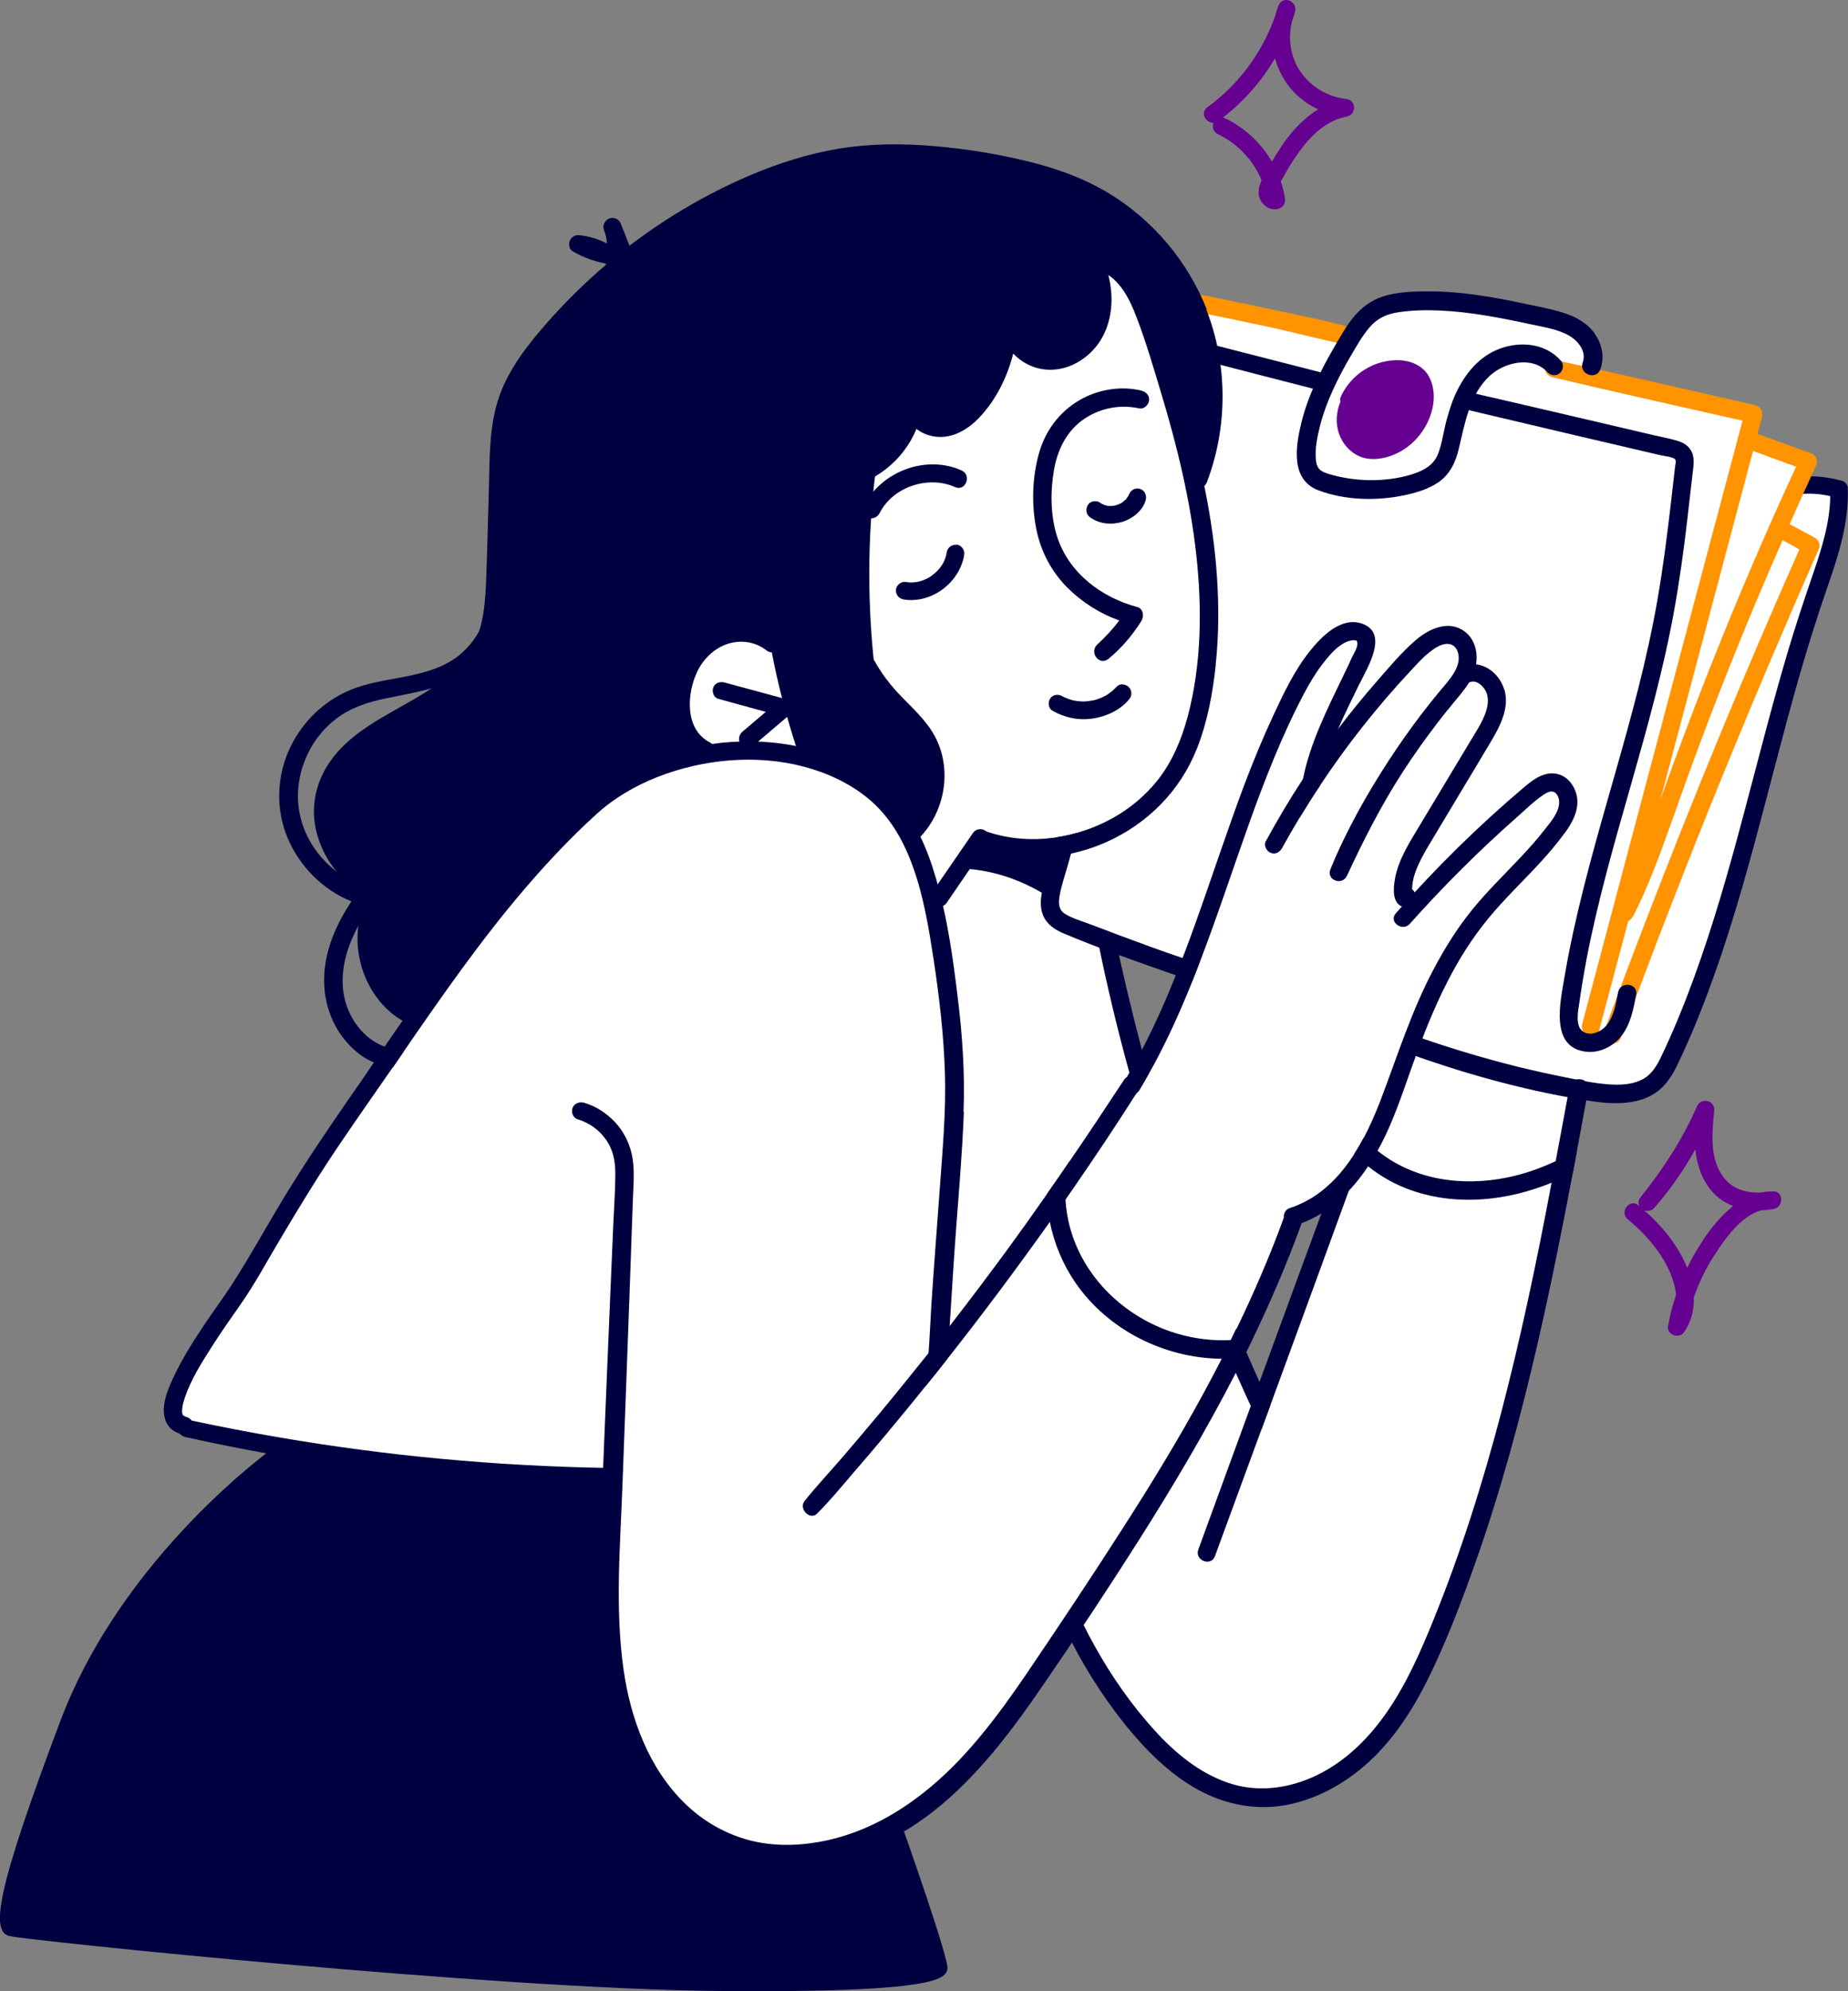 <?xml version="1.0" encoding="UTF-8"?><svg id="Layer_2" xmlns="http://www.w3.org/2000/svg" viewBox="0 0 153.17 164.94"><rect x="0" y="0" width="153.17" height="164.94" fill="#808080" stroke="none"/><defs><style>.cls-1{fill:#ff9300;}.cls-1,.cls-2,.cls-3,.cls-4{stroke-width:0px;}.cls-2{fill:#660091;}.cls-3{fill:#fff;}.cls-4{fill:#000040;}</style></defs><g id="Layer_1-2"><path class="cls-3" d="m149.59,39.58v-1.92l-4.68-1.38.11-2.02-12.98-3.19s.21-2.02-.74-3.51c-.96-1.49-7.13-2.55-13.2-2.45-6.07.11-6.6,2.77-6.6,2.77l-13.3-3.19-12.67-5.85-19.26,6.92-22.45,43.95s-16.38,24.47-17.56,26.71c-1.17,2.23-13.09,18.3-11.92,20.64,1.17,2.34,8.09,2.77,8.62,2.67.53-.1,19.16,27.98,19.16,27.98l25.43,8.19s7.77-5.32,11.6-8.3c3.83-2.98,9.79-13.09,9.79-13.09,0,0,3.83,11.28,14.36,14.58,10.53,3.3,17.45-15.64,20.33-25.22,2.87-9.58,7.24-33.2,7.24-33.2,0,0,2.66.11,4.15.11s1.92-.54,2.98-2.34c1.07-1.81,4.57-10.96,6.07-16.39,1.49-5.42,8.83-30.54,8.73-31.18-.11-.64-3.19-1.28-3.19-1.28m-55.01,48.95l-2.87-10.74,6.92,2.23-4.04,8.51Zm10,27.45l-1.92-4.36,4.68-10.96,3.41-1.6-6.17,16.92Z"/><path class="cls-4" d="m79.28,45.13c-.41-.03-.76.24-.82.65,0,.06-.02.11-.03.17,0,.03-.06.21,0,.04-.04.11-.07.22-.11.33-.04.11-.09.21-.14.31-.03.06-.06.1-.09.15-.12.19-.26.36-.41.52-.07.06-.11.1-.15.14-.09.08-.18.15-.27.22-.09.07-.18.13-.28.19-.07.04-.12.07-.17.09-.18.09-.38.16-.57.22-.03,0-.07.02-.09.02-.06.01-.11.02-.17.03-.11.02-.23.03-.34.04-.02,0-.09,0-.11,0-.04,0-.07,0-.11,0-.12,0-.23-.02-.35-.04-.38-.06-.78.26-.81.64-.03.41.24.74.64.81,2.33.37,4.67-1.42,5.02-3.73.06-.38-.26-.79-.65-.82"/><path class="cls-4" d="m94.54,40.51c-.39-.13-.78.04-.95.42-.02.04-.04.08-.05.12-.03.05-.03.05,0-.01.05-.1.04-.07-.04.07-.04.06-.06.09-.08.12-.04.06-.09.12-.14.17-.14.13-.21.18-.28.23-.02.02-.05.03-.07.05-.14.07-.29.13-.44.18-.03,0-.06.01-.09.02-.08.01-.15.03-.23.03-.04,0-.08,0-.12.01-.08,0-.16,0-.24-.02-.03,0-.07-.01-.1-.02-.01,0-.06-.01-.09-.02-.04-.01-.07-.02-.11-.04-.06-.02-.11-.05-.17-.08.04.02.05.04-.03-.01-.04-.02-.07-.05-.1-.07-.31-.23-.81-.18-1.03.15-.22.33-.18.79.15,1.03.79.58,1.78.66,2.7.39.83-.25,1.66-.91,1.92-1.76.11-.37-.02-.82-.42-.95"/><path class="cls-4" d="m94.58,32.35c-1.71-.4-3.57-.09-5.09.79-1.68.97-2.84,2.53-3.37,4.39-.57,2-.63,4.26-.23,6.29.37,1.86,1.26,3.55,2.61,4.89,1.21,1.2,2.67,2.12,4.27,2.69-.54.72-1.15,1.37-1.82,1.99-.7.65.16,1.8.92,1.19,1.07-.87,1.99-1.96,2.73-3.13.23-.37.18-1.03-.33-1.16-2.97-.79-5.68-2.82-6.65-5.83-.56-1.74-.57-3.75-.26-5.54.28-1.6.99-3.1,2.31-4.08,1.36-1.01,3.1-1.37,4.75-1.01.39.09.78-.29.82-.65.05-.43-.26-.73-.65-.82"/><path class="cls-4" d="m93.55,56.91c-.24-.23-.69-.32-.96-.06-.07.07-.15.15-.22.22-.1.1-.18.17-.27.24-.1.08-.2.15-.3.22-.03.02-.07.04-.1.06,0,0-.07.04-.09.05-.2.11-.4.2-.61.27-.24.08-.3.1-.58.14-.47.08-.74.08-1.23.01-.06,0-.12-.02-.18-.03-.01,0-.07-.02-.1-.02-.1-.03-.2-.06-.29-.09-.11-.04-.21-.08-.31-.12-.05-.02-.09-.04-.14-.06,0,0-.21-.11-.09-.05-.34-.2-.76-.19-1.02.15-.22.29-.19.82.15,1.02,1.03.6,2.2.84,3.39.66,1.12-.17,2.33-.73,3.03-1.65.22-.29.18-.71-.08-.96"/><path class="cls-4" d="m100.77,55.06c-.25,2.33-.68,4.7-1.54,6.89-1.38,3.54-4.11,6.3-7.58,7.83-.93.41-1.89.72-2.88.93-.54.11-1.09.2-1.64.26-2.01.2-4.05-.01-5.98-.69-.93-.33-.37-1.74.56-1.42,1.9.67,3.93.8,5.89.5.55-.08,1.09-.2,1.63-.36,1.07-.3,2.11-.73,3.08-1.28,1.39-.78,2.64-1.84,3.63-3.08,1.22-1.54,1.98-3.35,2.49-5.24,1.16-4.33,1.21-8.96.73-13.39-.5-4.57-1.59-9.06-2.92-13.45-.63-2.1-1.25-4.22-2.03-6.26-.57-1.5-1.36-3.15-2.92-3.83-.93-.41-.35-1.87.57-1.47,2.05.91,3.15,2.92,3.89,4.93.9,2.45,1.65,4.98,2.37,7.5,1.34,4.7,2.43,9.49,2.75,14.38.16,2.41.15,4.84-.11,7.25"/><path class="cls-4" d="m112.68,56.64c-.6,1.24-1.24,2.51-1.8,3.81-.65,1.51-1.21,3.06-1.49,4.66-.58.86-1.13,1.74-1.67,2.63-.04-1.08.07-2.14.27-3.18.6-3.06,2.08-5.94,3.43-8.75.22-.45.43-.89.63-1.34.15-.32.51-.86.45-1.23-.03-.19-.09-.2-.31-.2-.29,0-.61.12-.85.27-.71.4-1.29,1.14-1.78,1.77-.56.74-1.04,1.55-1.48,2.38-1.84,3.49-3.28,7.2-4.61,10.92-1.36,3.82-2.63,7.69-4.08,11.47-.19.48-.37.95-.56,1.43-1.06,2.64-2.23,5.23-3.63,7.71-.25.45-.51.9-.78,1.34-.04.08-.1.13-.17.18-.05.03-.1.06-.15.08-.23.07-.51.04-.69-.1-.34-.25-.35-.68-.15-1.02.03-.05.07-.11.09-.16.09-.15.18-.3.26-.45.36-.62.71-1.26,1.04-1.9,1.05-1.99,1.96-4.06,2.8-6.15.19-.47.38-.95.56-1.43.33-.86.65-1.71.96-2.58,1.41-3.91,2.69-7.86,4.15-11.75.74-1.95,1.53-3.88,2.41-5.77.86-1.84,1.75-3.73,3.02-5.32.96-1.21,2.59-2.9,4.34-2.3,2.26.79.43,3.67-.2,4.98"/><path class="cls-4" d="m153.16,40.42c0-.23-.23-.51-.46-.58-1.14-.32-2.28-.44-3.47-.36-.93.06-.71,1.49.21,1.43.76-.05,1.52.02,2.26.19-.03,2.2-.71,4.35-1.42,6.42-.76,2.2-1.49,4.41-2.15,6.64-1.33,4.48-2.46,9.02-3.67,13.53-1.19,4.47-2.46,8.94-4.05,13.29-.79,2.17-1.66,4.31-2.65,6.4-.41.88-.89,1.73-1.82,2.13-.81.35-1.7.38-2.57.32-1.21-.08-2.41-.34-3.6-.58-1.34-.27-2.68-.56-4.01-.89-2.68-.67-5.33-1.46-7.94-2.36-.94-.32-1.52,1.12-.57,1.45,4.76,1.68,9.74,3.03,14.74,3.78,1.89.28,4.15.32,5.66-1.04.87-.79,1.34-1.87,1.82-2.92.5-1.09.97-2.19,1.41-3.3,3.59-8.98,5.55-18.49,8.2-27.77.74-2.58,1.54-5.13,2.42-7.67.91-2.63,1.76-5.29,1.65-8.11"/><path class="cls-1" d="m150.34,44.5c-.67-.36-1.34-.72-2.01-1.08.73-1.64,1.47-3.28,2.22-4.91.16-.35-.06-.82-.42-.95-1.49-.54-2.97-1.07-4.46-1.61.12-.46.24-.92.37-1.38.13-.5-.1-.9-.61-1.02-5.52-1.25-11.03-2.54-16.56-3.73-.38-.08-.76.28-.8.64-.05.43.26.71.64.8,5.23,1.24,10.48,2.4,15.72,3.59-1.69,6.34-3.37,12.67-5.06,19.01-1.75,6.59-3.5,13.17-5.25,19.75l-2.97,11.18c-.1.39.02.82.43.98.34.14.87-.03.97-.43.8-3.02,1.6-6.03,2.41-9.05.17-.08.31-.22.41-.4,1.18-2.32,2.09-4.76,2.96-7.2.88-2.46,1.75-4.93,2.67-7.38,1.85-4.93,3.82-9.81,5.91-14.64.28-.64.56-1.28.84-1.92.46.25.93.5,1.39.76-4.52,10.18-8.77,20.48-12.77,30.88-1.16,3-2.29,6.02-3.41,9.03-.33.9,1.06,1.45,1.39.54,3.93-10.65,8.12-21.2,12.57-31.65,1.26-2.96,2.54-5.91,3.84-8.86.17-.39-.08-.77-.42-.95m-12.72,21.75c.07-.25.13-.5.2-.75,1.75-6.58,3.5-13.17,5.25-19.75.74-2.8,1.49-5.59,2.23-8.39,1.19.43,2.38.87,3.57,1.3-4.18,9.02-7.91,18.23-11.25,27.59"/><path class="cls-4" d="m122.04,56.02c-.34.73-.85,1.34-1.36,1.95-.53.64-1.05,1.27-1.55,1.93-.99,1.29-1.93,2.61-2.82,3.98-1.8,2.77-3.28,5.68-4.67,8.67-.4.86-1.73.35-1.37-.54,1.29-3.15,2.99-6.18,4.85-9.03.83-1.27,1.7-2.51,2.62-3.72.47-.61.95-1.22,1.44-1.82.45-.55.95-1.07,1.32-1.68.3-.49.5-1.06.36-1.63-.1-.43-.4-.78-.86-.79-.6-.02-1.19.42-1.64.79-.54.44-1,.97-1.47,1.47-2.75,2.95-5.27,6.13-7.5,9.5-.58.86-1.13,1.74-1.67,2.63-.5.83-.98,1.66-1.45,2.51-.19.35-.54.57-.95.41-.33-.13-.6-.6-.41-.95.96-1.76,1.98-3.48,3.08-5.16.91-1.4,1.88-2.78,2.89-4.12,1.02-1.35,2.05-2.61,3.11-3.83,1.06-1.21,2.13-2.51,3.35-3.56,1.09-.94,2.72-1.7,4.04-.73,1.15.84,1.23,2.51.67,3.7"/><path class="cls-4" d="m124.67,57.1c-.43-1.42-1.91-2.48-3.38-1.94-.88.32-.31,1.65.57,1.34.49-.17.96.23,1.21.62.37.58.28,1.28.07,1.9-.28.79-.74,1.5-1.17,2.21-.47.79-.94,1.57-1.42,2.36-.94,1.57-1.89,3.14-2.83,4.71-.85,1.42-1.8,2.85-2.1,4.5-.13.73-.26,1.98.61,2.31.94.36,1.47-.93.81-1.45,0-.19.02-.36.05-.54.05-.37.16-.71.29-1.06.27-.69.63-1.34,1.01-1.98.86-1.44,1.72-2.88,2.59-4.32.88-1.46,1.76-2.92,2.63-4.39.75-1.27,1.53-2.77,1.07-4.28"/><path class="cls-4" d="m129.67,69.03c-.62.85-1.3,1.65-2.01,2.42-1.44,1.57-2.99,3.03-4.34,4.68-1.31,1.6-2.42,3.36-3.36,5.21-.95,1.86-1.75,3.8-2.48,5.77-.75,2.02-1.4,4.09-2.25,6.07-.31.72-.66,1.45-1.05,2.14-.24.44-.51.88-.79,1.3-1.37,2.07-3.17,3.82-5.51,4.71-.14.06-.29.11-.44.16-.39.13-.82,0-.99-.4-.03-.07-.05-.15-.05-.24-.01-.22.07-.45.22-.6.07-.07.14-.12.23-.15.62-.2,1.2-.47,1.73-.78,1.52-.9,2.71-2.22,3.67-3.72.28-.43.54-.88.79-1.35.53-1,.97-2.04,1.37-3.06,1.42-3.72,2.59-7.5,4.48-11.02.91-1.71,1.95-3.37,3.18-4.87,1.25-1.53,2.67-2.9,4.02-4.34.67-.71,1.31-1.43,1.91-2.2.5-.64,1.25-1.47,1.23-2.34,0-.28-.13-.62-.37-.78-.28-.18-.62,0-.87.16-.83.54-1.57,1.29-2.31,1.94-3.12,2.75-6.06,5.69-8.83,8.79-.62.69-1.78-.17-1.16-.87,3.31-3.77,6.89-7.29,10.72-10.52.79-.67,1.75-1.32,2.83-.98.86.28,1.41,1.18,1.49,2.04.09,1.05-.45,2-1.04,2.82"/><path class="cls-4" d="m79.89,92.11c-.13,3.35-.42,6.68-.67,10.02-.19,2.58-.34,5.16-.51,7.73-.05.77-.1,1.53-.15,2.3-.01.13-.02.26-.03.4-.61.78-1.22,1.55-1.85,2.32.08-.65.15-1.3.21-1.95.03-.27.05-.55.07-.82.1-1.31.15-2.62.23-3.92.21-3.23.47-6.46.7-9.69.23-3.19.53-6.41.43-9.62-.1-3.13-.46-6.25-.93-9.35-.4-2.6-.82-5.21-1.71-7.69-.78-2.19-1.91-4.2-3.73-5.7-1.54-1.26-3.37-2.11-5.29-2.62-3.97-1.06-8.39-.64-12.2.86-1.84.73-3.56,1.73-5.03,3.07-2.12,1.92-4.08,4.01-5.94,6.18-3.66,4.28-6.88,8.9-10.07,13.54-.07.11-.15.22-.23.33-.22.31-.43.62-.65.94-1.44,2.08-2.9,4.15-4.32,6.25-1.77,2.6-3.4,5.27-5,7.97-1.09,1.82-2.09,3.7-3.31,5.44-.83,1.18-1.66,2.36-2.43,3.58-.84,1.32-1.63,2.58-2.15,4.07-.05.15-.1.31-.14.46-.03.13-.04.2-.06.27-.02.13-.03.26-.04.39,0,.09.01.14.01.18.03.1.04.14.05.17.12.09.17.12.21.13.98.19.82,1.66-.13,1.49-.62-.11-1.17-.42-1.45-1.02-.54-1.16.1-2.66.6-3.73.73-1.55,1.65-3.01,2.6-4.42.7-1.05,1.47-2.07,2.16-3.13,1.58-2.44,2.98-5.02,4.5-7.5,1.64-2.69,3.39-5.29,5.18-7.87.73-1.04,1.45-2.09,2.16-3.14.3-.43.6-.87.89-1.31.67-.98,1.34-1.95,2.02-2.92,3.38-4.86,6.88-9.64,10.94-13.95,1.76-1.86,3.57-3.82,5.75-5.2,1.86-1.18,3.9-2.01,6.03-2.55,4.19-1.06,8.87-.95,12.86.79,1.95.85,3.73,2.1,5.1,3.73,1.72,2.04,2.64,4.66,3.3,7.21.73,2.82,1.14,5.75,1.49,8.63.4,3.2.63,6.44.5,9.67"/><path class="cls-4" d="m94.33,90.35s-.06.1-.09.14c-.04.06-.08.13-.12.19-1.66,2.62-3.39,5.2-5.15,7.75-.21.31-.43.62-.64.92-.43.62-.86,1.23-1.3,1.85-2.66,3.74-5.4,7.42-8.24,11.03-.08.11-.17.21-.26.32-.61.78-1.22,1.55-1.85,2.32-1.07,1.34-2.17,2.67-3.27,3.99-.93,1.11-1.87,2.22-2.82,3.31-.93,1.09-1.85,2.2-2.86,3.21-.6.6-1.55-.39-1.05-1.03,1.01-1.26,2.12-2.44,3.18-3.67,1.04-1.21,2.06-2.42,3.08-3.64,1.36-1.64,2.69-3.29,4.02-4.95.59-.74,1.17-1.49,1.75-2.24,1.62-2.08,3.21-4.2,4.78-6.33,1.11-1.52,2.21-3.06,3.29-4.61.64-.91,1.27-1.83,1.9-2.75,1.52-2.22,3.01-4.46,4.48-6.7.05-.08.11-.14.18-.19.11-.08.23-.12.35-.12.5,0,1,.61.64,1.18"/><path class="cls-4" d="m108.58,99.32c-.23.68-.46,1.35-.7,2.02-.05.13-.09.26-.14.39-1.13,3.08-2.43,6.1-3.85,9.06-.19.4-.38.79-.58,1.19-.08.17-.17.33-.25.5-.21.41-.42.83-.63,1.24-2.45,4.76-5.19,9.38-8.05,13.89-2.59,4.08-5.27,8.12-8.01,12.11-2.6,3.78-5.42,7.53-9.07,10.38-3.44,2.68-7.65,4.42-12.05,4.45-4.33.03-8.27-1.95-10.97-5.3-2.84-3.51-4.12-7.97-4.51-12.4-.22-2.55-.18-5.12-.09-7.67.09-2.63.21-5.25.32-7.88.22-5.37.44-10.74.67-16.11.06-1.31.11-2.62.17-3.94.06-1.35.16-2.7.16-4.05,0-1.04-.2-2.03-.83-2.87-.58-.79-1.37-1.33-2.3-1.61-.38-.12-.55-.6-.41-.95.16-.39.57-.52.95-.42.97.28,1.82.84,2.52,1.56.69.72,1.17,1.62,1.41,2.6.29,1.22.17,2.51.12,3.75-.09,2.63-.19,5.26-.28,7.88-.19,5.32-.39,10.63-.59,15.94-.19,5.05-.62,10.18.09,15.21.58,4.07,2.09,8.19,5.09,11.11,1.42,1.38,3.13,2.4,5.04,2.96,1.93.57,4,.58,5.98.24,4.31-.73,8.04-3.14,11.1-6.17,3.19-3.17,5.66-6.98,8.16-10.69,2.7-4.02,5.36-8.06,7.93-12.17,2.23-3.58,4.35-7.23,6.27-10.99.13-.25.26-.49.38-.74.14-.27.27-.54.4-.81.16-.32.32-.65.47-.97,1.45-3,2.77-6.06,3.91-9.19.08-.2.15-.4.22-.6.07-.07.14-.12.23-.15.62-.2,1.2-.47,1.73-.78"/><path class="cls-4" d="m103.88,110.78c-.27.56-.55,1.12-.83,1.69-.26.03-.51.06-.76.07-.35.02-.7.03-1.06.02-4.72-.05-9.4-2.38-12.1-6.31-1.02-1.48-1.76-3.23-2.12-5.05-.15-.75-.23-1.52-.24-2.28.64-.91,1.27-1.83,1.9-2.75-.3,1.02-.41,2.09-.36,3.18.02.33.05.66.1,1,.64,4.41,3.81,8.01,7.88,9.68,1.82.74,3.77,1.08,5.72.98.36-.02.73-.05,1.09-.1.26-.04.52-.08.78-.13"/><path class="cls-4" d="m81.69,68.83c-.31-.23-.8-.18-1.03.15-1.13,1.64-2.27,3.29-3.4,4.94-.22.32-.19.8.15,1.04.32.22.8.19,1.04-.15,1.13-1.65,2.26-3.3,3.39-4.95.22-.33.18-.79-.15-1.03"/><path class="cls-4" d="m50.29,121.6c-9.11-.15-18.2-.99-27.17-2.53-2.53-.43-5.05-.92-7.56-1.46-.39-.08-.76.28-.81.64-.05.42.26.72.64.8,8.89,1.98,17.95,3.21,27.03,3.76,2.56.15,5.13.25,7.7.3.41,0,.79-.23.84-.67.04-.38-.26-.83-.67-.84"/><path class="cls-4" d="m50.38,122.44c-.55,0-14.89-.73-19.61-1.45-4.72-.73-7.81-1.27-7.81-1.27,0,0-12.71,8.9-17.97,22.88-5.27,13.98-5.81,17.43-4.18,17.79,1.63.36,39.95,4.36,58.65,4.54,18.7.18,18.88-1.09,19.07-1.82.18-.73-3.81-11.98-3.81-11.98,0,0-13.8,7.44-20.33-2.9-6.54-10.35-3.99-25.78-3.99-25.78"/><path class="cls-4" d="m64.41,52.71c-1.92-1.68-4.98-1.24-6.71.48-1.74,1.72-2.49,4.43-1.83,6.79.35,1.24,1.15,2.45,2.4,2.92.93.35,1.4-.97.55-1.41-2.09-1.09-1.9-4.05-1.02-5.87.51-1.06,1.43-1.95,2.57-2.3,1.09-.33,2.26-.15,3.16.56.75.59,1.58-.56.88-1.18"/><path class="cls-4" d="m65.27,57.95c-1.74-.47-3.47-.94-5.21-1.41-.38-.1-.79.02-.94.41-.13.34.03.84.41.94,1.31.36,2.62.72,3.94,1.08-.65.55-1.3,1.1-1.94,1.65-.3.26-.38.71-.13,1.03.24.3.73.39,1.03.13,1.01-.86,2.02-1.72,3.03-2.58.39-.33.39-1.11-.18-1.27"/><path class="cls-4" d="m67.63,62.04c-1.47-4.29-2.43-8.73-2.96-13.23-.11-.93-1.53-.72-1.44.21.48,4.63,1.52,9.2,3.02,13.61.31.91,1.68.32,1.37-.58"/><path class="cls-4" d="m75.22,26.9c.28-.89-1.08-1.44-1.37-.53-3.31,10.34-4.13,21.43-2.43,32.15.48,3.05,1.18,6.06,2.06,9.02.12.39.64.55.98.4.41-.17.52-.59.4-.98-3.03-10.15-3.6-21.01-1.76-31.43.52-2.92,1.22-5.79,2.11-8.62"/><path class="cls-4" d="m79.7,38.97c-2.98-1.33-6.69.1-8.13,2.98-.18.35.07.81.41.94.39.15.76-.06.94-.41,1.1-2.16,4.03-3.12,6.24-2.13.87.39,1.41-.99.54-1.38"/><path class="cls-4" d="m140.33,37.75c-.14-.59-.59-1-1.16-1.19-.67-.22-1.39-.34-2.07-.5-.7-.16-1.39-.32-2.09-.49-1.42-.33-2.84-.66-4.27-1-2.87-.67-5.74-1.34-8.62-2-.39-.09-.77.28-.81.65-.05.43.26.72.65.81,5.22,1.24,10.44,2.46,15.66,3.68.27.06,1.14.15,1.24.37.08.16-.01.46-.03.63-.04.41-.09.81-.14,1.22-.14,1.28-.29,2.56-.45,3.83-.32,2.61-.7,5.21-1.21,7.78-1.95,9.95-5.68,19.46-7.37,29.46-.33,1.99-1.22,5.75,1.77,6.12,1.1.14,2.21-.39,2.9-1.23.81-.98,1.06-2.29,1.28-3.5.17-.96-1.33-1.13-1.5-.17-.17.95-.35,2-.99,2.76-.41.48-1.26.87-1.86.51-.76-.45-.45-1.79-.35-2.48.17-1.22.38-2.44.61-3.66.93-4.8,2.28-9.5,3.62-14.19,1.36-4.78,2.71-9.58,3.6-14.47.46-2.53.81-5.08,1.11-7.64.15-1.28.3-2.56.44-3.83.05-.49.15-1,.03-1.48"/><path class="cls-1" d="m112.05,27.16c-2.08-.61-4.25-1.01-6.37-1.47-2.12-.46-4.25-.9-6.38-1.31-.92-.18-1.08,1.27-.17,1.45,2.1.42,4.2.86,6.3,1.31,2.09.46,4.17,1.03,6.27,1.43.8.15,1.15-1.18.35-1.41"/><path class="cls-4" d="m132.17,27.62c-.61-.86-1.58-1.39-2.57-1.7-1.12-.36-2.3-.56-3.46-.81-1.23-.26-2.47-.5-3.72-.67-1.21-.17-2.43-.29-3.65-.3-1.22-.01-2.5,0-3.69.29-1.09.26-1.97.8-2.71,1.63-.71.79-1.23,1.75-1.77,2.67-1.15,1.98-2.18,4.03-2.73,6.26-.48,1.96-.94,4.74,1.41,5.63,2.17.82,4.75.89,7.01.43,1.03-.21,2.07-.51,2.95-1.11.96-.67,1.42-1.69,1.68-2.8.5-2.09.89-4.46,2.55-6,1.21-1.12,3.48-1.68,4.76-.34.27.29.69.39,1.03.13.3-.23.39-.73.13-1.03-1.17-1.34-3.01-1.62-4.67-1.15-1.81.51-3.07,1.89-3.9,3.52-.42.82-.7,1.7-.94,2.6-.24.91-.35,1.88-.7,2.76-.35.87-1.11,1.31-1.96,1.6-.99.34-2.07.5-3.12.54-1.09.04-2.2-.07-3.26-.32-.41-.1-.87-.2-1.24-.4-.38-.21-.49-.54-.53-.95-.1-.92.12-1.94.34-2.83.25-.99.61-1.95,1.03-2.88.43-.96.92-1.88,1.45-2.79.5-.85.99-1.74,1.63-2.49.63-.74,1.42-1.1,2.37-1.24,1.12-.17,2.26-.2,3.39-.15,2.57.11,5.11.61,7.62,1.15,1.05.23,2.21.39,3.16.94.75.43,1.46,1.32,1.12,2.22-.35.94,1.1,1.52,1.46.57.38-1.02.14-2.11-.48-2.98"/><path class="cls-2" d="m118.74,33.78c-.37,1.7-1.56,3.18-3.15,3.86-.88.38-1.96.55-2.87.18-.81-.33-1.44-1.05-1.73-1.87-.32-.91-.23-1.84.11-2.68-.03-.13-.03-.28.03-.41.86-1.87,2.76-3.07,4.8-3.02.93.02,1.91.4,2.43,1.22.5.8.57,1.81.38,2.72"/><path class="cls-4" d="m109.64,30.89c-3.07-.79-6.14-1.57-9.21-2.36-.39-.1-.8.02-.95.42-.13.34.03.85.42.95,3.07.79,6.14,1.59,9.21,2.37.39.1.8-.01.96-.42.13-.34-.03-.86-.42-.96"/><path class="cls-4" d="m100.79,28.8c-1.13-.43-2.37.16-3.1,1.03-.75.89-.96,2.11-1.14,3.22-.06.38.26.78.64.8.41.03.73-.24.8-.64.04-.24.08-.47.13-.71.02-.1.04-.2.06-.3,0-.02.02-.07.03-.1.01-.05.03-.1.04-.15.07-.23.15-.45.25-.67.02-.05.04-.09.07-.14.05-.12.14-.23.2-.31.03-.04.06-.07.08-.11.05-.06.09-.1.11-.11.04-.04.08-.07.12-.11.08-.06.16-.12.24-.18.06-.03.1-.05.14-.07.05-.02.1-.04.15-.06.11-.05.21-.05.28-.06.08,0,.16,0,.18,0,.02,0,.05,0,.09,0,.03,0,.06.02.09.02.37.1.82-.01.96-.42.13-.38-.03-.81-.42-.96"/><path class="cls-4" d="m99.38,79.84c-.18.48-.37.95-.56,1.43-.17-.06-.33-.12-.5-.18-.29-.1-.59-.2-.89-.31-3.11-1.08-6.23-2.18-9.26-3.45-.74-.31-1.42-.76-1.73-1.54-.28-.72-.18-1.51,0-2.24.21-.87.45-1.73.7-2.59.16-.54.32-1.07.47-1.61.55-.08,1.09-.2,1.63-.35-.15.57-.31,1.14-.47,1.71-.09.34-.19.67-.28,1.01-.23.83-.53,1.67-.67,2.52-.1.61-.08,1.15.49,1.49.64.38,1.44.6,2.14.87,1.57.6,3.15,1.19,4.74,1.77.93.34,1.87.67,2.81.99.46.17.92.33,1.39.48"/><path class="cls-4" d="m131.65,90.22c-.14.77-.29,1.55-.43,2.32-.17.9-.33,1.8-.5,2.71-.12.64-.24,1.28-.36,1.92-.89,4.69-1.82,9.36-2.89,14.01-1.42,6.17-3.07,12.29-5.18,18.26-1.02,2.89-2.11,5.76-3.4,8.54-1.22,2.63-2.69,5.19-4.72,7.28-1.95,2.01-4.39,3.55-7.14,4.18-2.68.61-5.41.11-7.79-1.21-2.4-1.34-4.36-3.34-6.07-5.47-1.9-2.39-3.53-5-4.85-7.75-.42-.88.97-1.47,1.4-.59.32.66.66,1.31,1.02,1.95,1.39,2.5,3.06,4.89,4.99,7.01,1.68,1.84,3.68,3.5,6.07,4.31,2.44.83,5.03.48,7.32-.62,2.43-1.17,4.37-3.11,5.88-5.31,1.6-2.33,2.74-4.93,3.8-7.54,1.14-2.81,2.17-5.66,3.1-8.54,1.88-5.79,3.37-11.7,4.67-17.64.73-3.35,1.4-6.7,2.03-10.06.11-.6.23-1.19.34-1.79.39-2.04.76-4.09,1.14-6.13.18-.99,1.73-.81,1.55.18"/><path class="cls-4" d="m111.81,98.6c-.82,2.25-1.64,4.49-2.46,6.74-1.35,3.69-2.71,7.39-4.06,11.08-.24.66-.48,1.32-.73,1.98-1.28,3.5-2.57,7.01-3.86,10.51-.33.9-1.7.35-1.38-.54.82-2.24,1.64-4.49,2.46-6.73.63-1.71,1.25-3.42,1.88-5.14l.73-2.01c2.01-5.48,4.02-10.96,6.04-16.43.32-.88,1.66-.35,1.35.53"/><path class="cls-4" d="m87.54,72.96c-2.03-1.38-4.49-2.19-6.93-2.41-.93-.09-1.1,1.36-.16,1.45,2.23.22,4.3.97,6.21,2.14.34.21.78.19,1.03-.15.23-.31.18-.81-.15-1.03"/><path class="cls-4" d="m95,88.31c.06.22.12.45.19.67-.25.45-.51.9-.78,1.34-.04.08-.1.13-.17.18-.04.07-.08.13-.12.19-.01-.04-.02-.08-.03-.12-.13-.47-.27-.93-.4-1.4-.03-.11-.06-.22-.09-.33-.99-3.6-1.86-7.23-2.6-10.88-.19-.92,1.24-1.12,1.44-.21.67,3.08,1.39,6.14,2.2,9.19.12.46.24.91.37,1.37"/><path class="cls-4" d="m105.29,116.42c-.24.66-.49,1.32-.73,1.98-.3-.65-.6-1.27-.88-1.9-.43-.93-.85-1.86-1.26-2.79-.28-.63-.55-1.26-.82-1.88.14-.27.27-.54.4-.81.16-.32.32-.65.47-.97.27.64.54,1.29.82,1.93.36.84.74,1.68,1.11,2.52.12.27.24.54.37.82.17.37.34.74.51,1.11"/><path class="cls-4" d="m130.72,95.25c-.12.64-.24,1.28-.36,1.92-.57.3-1.15.56-1.74.8-3.67,1.5-7.8,1.96-11.6.65-1.31-.45-2.55-1.14-3.64-2.01-.4-.32-.78-.66-1.14-1.02.28-.43.54-.88.79-1.35.19.22.39.42.61.62.17.16.35.31.53.46,2.99,2.42,6.98,2.99,10.72,2.23,1.41-.28,2.77-.76,4.07-1.37.6-.28,1.19-.6,1.76-.93"/><path class="cls-4" d="m91.34,21.39c-.81-1.75-2.11-3.17-3.49-4.48-.29-.27-.81-.14-1.02.15-.26.35-.14.75.15,1.02,1.87,1.79,3.73,4.12,3.67,6.85-.02,1.18-.41,2.34-1.27,3.18-.76.74-1.85,1.23-2.92.98-1.07-.24-2.12-1.23-2.11-2.38,0-.4-.23-.78-.66-.83-.38-.04-.81.25-.83.66-.11,2.32-.89,4.59-2.3,6.45-.58.76-1.35,1.56-2.34,1.7-.67.1-1.63-.2-1.81-.94-.2-.81-1.34-.85-1.48.02-.47,2.73-2.85,4.9-5.58,5.21-.96.11-.74,1.59.21,1.48,2.86-.32,5.33-2.31,6.4-4.93.46.36,1.03.59,1.65.65,1.36.14,2.59-.59,3.51-1.54,1.4-1.45,2.36-3.36,2.86-5.35.32.34.7.63,1.13.86,1.33.71,2.92.61,4.21-.14,3.05-1.75,3.42-5.66,2.04-8.62"/><path class="cls-4" d="m100.03,25.66c-1.55-3.97-4.48-7.45-8.13-9.65-2.12-1.28-4.42-2.09-6.82-2.67-2.52-.61-5.11-1.02-7.69-1.24-2.62-.22-5.29-.21-7.89.22-2.53.42-4.99,1.21-7.35,2.21-4.31,1.84-8.35,4.35-11.91,7.39-1.78,1.51-3.44,3.16-4.98,4.91-1.55,1.77-3.04,3.69-3.85,5.92-.88,2.46-.82,5.12-.89,7.69-.08,2.65-.13,5.3-.24,7.94-.09,2.14-.34,4.36-1.67,6.12-.97,1.29-2.33,2.24-3.71,3.07-2.78,1.7-6.15,3.09-7.87,6.03-.94,1.6-1.26,3.45-.81,5.27.44,1.79,1.47,3.44,2.98,4.53.43.31.89.55,1.36.75-2.09,3.66-.51,8.91,3.36,10.7.91.42,1.48-1.03.57-1.45-3.31-1.53-4.33-6.39-2.06-9.18.42-.51,0-1.13-.55-1.26-3.07-.75-5.04-4.57-3.96-7.51,1.07-2.9,4.18-4.39,6.72-5.86,1.41-.82,2.84-1.66,4.03-2.78,1.43-1.35,2.35-2.96,2.8-4.88.53-2.31.44-4.75.51-7.11.08-2.58.09-5.17.25-7.75.08-1.21.22-2.43.62-3.58.36-1.05.89-2.01,1.5-2.93,1.24-1.82,2.74-3.48,4.3-5.02,3.13-3.09,6.7-5.75,10.58-7.82,4.27-2.28,8.86-3.91,13.73-4.12,2.53-.11,5.08.13,7.58.52,2.42.37,4.85.84,7.16,1.67,3.89,1.41,7.2,4.05,9.41,7.55,2.38,3.77,3.21,8.39,2.46,12.76-.19,1.13-.5,2.23-.91,3.31-.33.88,1.03,1.42,1.37.54,1.74-4.57,1.74-9.74-.04-14.29"/><path class="cls-4" d="m73.99,66.7s-3.09-2.81-4.54-3.18c-1.45-.36-2.45-.73-2.45-.73l-2.58-10.09s-3.32-1.62-5.22.37c-1.91,2-3.9,3.45-3.18,5.72.73,2.27,2.25,4.1,2.25,4.1,0,0-8.79,1.89-13.69,8.43-4.9,6.54-10.17,13.07-10.17,13.07,0,0-2.54-.73-3.36-3.72s.45-6.63.45-6.63c0,0-5.9-2.72-4.45-7.99,1.45-5.26,5.72-6.17,7.99-7.72,2.27-1.54,5.81-4.08,5.99-8.81.18-4.72-.64-14.62,1.36-18.25,2-3.63,12.71-13.07,18.43-15.52,5.72-2.45,16.34-4.45,25.69-1,9.35,3.45,12.07,7.63,13.44,12.26,1.36,4.63,1.36,6.35.54,9.08-.82,2.72-1.36,4.72-1.36,4.27s-3.9-13.35-4.81-14.98-3.27-3.63-3.27-3.63c0,0,.82,8.53-3.54,8.17-4.36-.36-3.99-2.27-3.99-2.27,0,0-2.27,6.81-4.18,7.35-1.91.55-3.63-.82-3.63-.82,0,0-1.18,2.18-2.45,3.54s-1.63,1.09-1.63,1.09c0,0-.82,9.62-.09,16.16.73,6.54,2.45,11.71,2.45,11.71"/><polygon class="cls-4" points="81.34 69.6 80.25 71.42 87.15 73.78 87.97 70.24 81.34 69.6"/><path class="cls-4" d="m75.94,69.66c-.34.31-1,.13-1.14-.3-1.72-5.09-5.59-9.57-5.35-15.18.03-.53.48-.71.88-.61-.67-1.8-.99-3.72-.93-5.65.03-.93,1.47-.76,1.44.17-.05,1.86.31,3.72,1.04,5.43.66,1.56,1.62,2.94,2.8,4.15,1.15,1.19,2.42,2.31,3.07,3.88,1.16,2.76.38,6.1-1.81,8.11"/><path class="cls-4" d="m39.15,55.29c-2.18,1.89-5.14,2.07-7.82,2.71-1.25.3-2.44.76-3.47,1.54-.94.73-1.74,1.67-2.27,2.74-1.1,2.17-1.22,4.65-.18,6.86,1.01,2.15,2.94,3.78,5.23,4.41.49.13.61.81.34,1.18-1.64,2.17-2.98,4.94-2.47,7.74.34,1.85,1.62,3.61,3.39,4.24.33.12.68.19,1.05.23.22.02.38.11.48.23-.08.11-.15.22-.23.33-.21.31-.43.62-.65.94-.54-.06-1.06-.21-1.55-.42-.57-.24-1.1-.58-1.57-.99-1.77-1.55-2.65-3.82-2.56-6.16.09-2.24,1.02-4.35,2.26-6.2-2.37-.95-4.32-2.92-5.3-5.27-1-2.4-.9-5.15.23-7.5,1.19-2.46,3.3-4.3,5.92-5.08,2.63-.79,5.75-.73,8-2.48,1.93-1.51,2.91-4.06,2.5-6.47-.16-.92,1.28-1.13,1.44-.21.5,2.82-.62,5.79-2.78,7.65"/><path class="cls-4" d="m53.21,21.06c-.08-.4-.42-.67-.83-.62-.06,0-.11,0-.17.01-.25-.65-.51-1.3-.76-1.94-.14-.36-.62-.57-.98-.4-.38.18-.55.59-.4.98.14.36.21.65.23,1.08-.71-.37-1.5-.61-2.3-.69-.32-.03-.67.16-.78.47-.1.29-.04.7.25.87.84.49,1.74.82,2.68,1,.1.07.2.14.29.22.22.18.55.19.81.06.04.09.07.17.1.26.15.36.61.57.97.39.36-.17.51-.54.41-.91.31-.12.54-.45.47-.79"/><path class="cls-2" d="m111.6,8.2c-1.58-.17-3-1.03-3.88-2.36-.79-1.2-.97-2.71-.63-4.09.09-.25.17-.5.24-.76.26-.89-.99-1.42-1.36-.53-.13.31-.23.63-.31.95-1.07,2.99-3.01,5.6-5.59,7.48-.63.45-.12,1.31.5,1.28-.11.34-.03.75.38.95,1.64.77,2.92,2.16,3.62,3.82-.22.48-.36,1.01-.15,1.53.24.57.84.98,1.47.84.39-.08.68-.42.62-.83-.07-.5-.2-.98-.35-1.45.16-.29.32-.58.49-.87.42-.71.86-1.4,1.38-2.05.92-1.16,2.1-2.17,3.59-2.45.8-.15.83-1.36-.02-1.45m-5.22,3.67c-.34.49-.66.99-.96,1.51-.91-1.56-2.28-2.84-3.94-3.62-.04-.02-.07-.03-.11-.04,1.74-1.34,3.21-3.02,4.31-4.91.17.64.44,1.26.8,1.83.66,1.06,1.65,1.89,2.77,2.41-1.14.7-2.09,1.71-2.88,2.82"/><path class="cls-2" d="m146.99,98.7c-.06,0-.12,0-.19,0-.3,0-.59.04-.86.09-1.29.05-2.53-.33-3.27-1.53-.97-1.56-.76-3.52-.59-5.26.08-.85-1.09-1.13-1.43-.35-1.2,2.75-2.81,5.2-4.68,7.54-.21.26-.2.52-.08.73-.03-.02-.06-.05-.09-.08-.73-.6-1.61.58-.88,1.17,1.34,1.1,2.58,2.48,3.34,4.05.32.67.59,1.44.66,2.2-.28.84-.51,1.7-.67,2.58-.13.73.91,1.11,1.32.53.62-.88.85-1.88.82-2.89.44-1.26,1.02-2.46,1.75-3.57.86-1.32,2.17-3.19,3.84-3.65.35-.01.7-.05,1.04-.11.79-.14.85-1.43-.02-1.46m-5.87,4.09c-.48.72-.91,1.46-1.29,2.24-.04-.09-.07-.18-.11-.26-.76-1.73-2.03-3.26-3.46-4.51.27.11.61.08.85-.2,1.3-1.47,2.43-3.11,3.4-4.84.11,1.08.4,2.12,1.05,3.06.54.79,1.26,1.32,2.08,1.63-1,.79-1.84,1.85-2.53,2.87"/></g></svg>